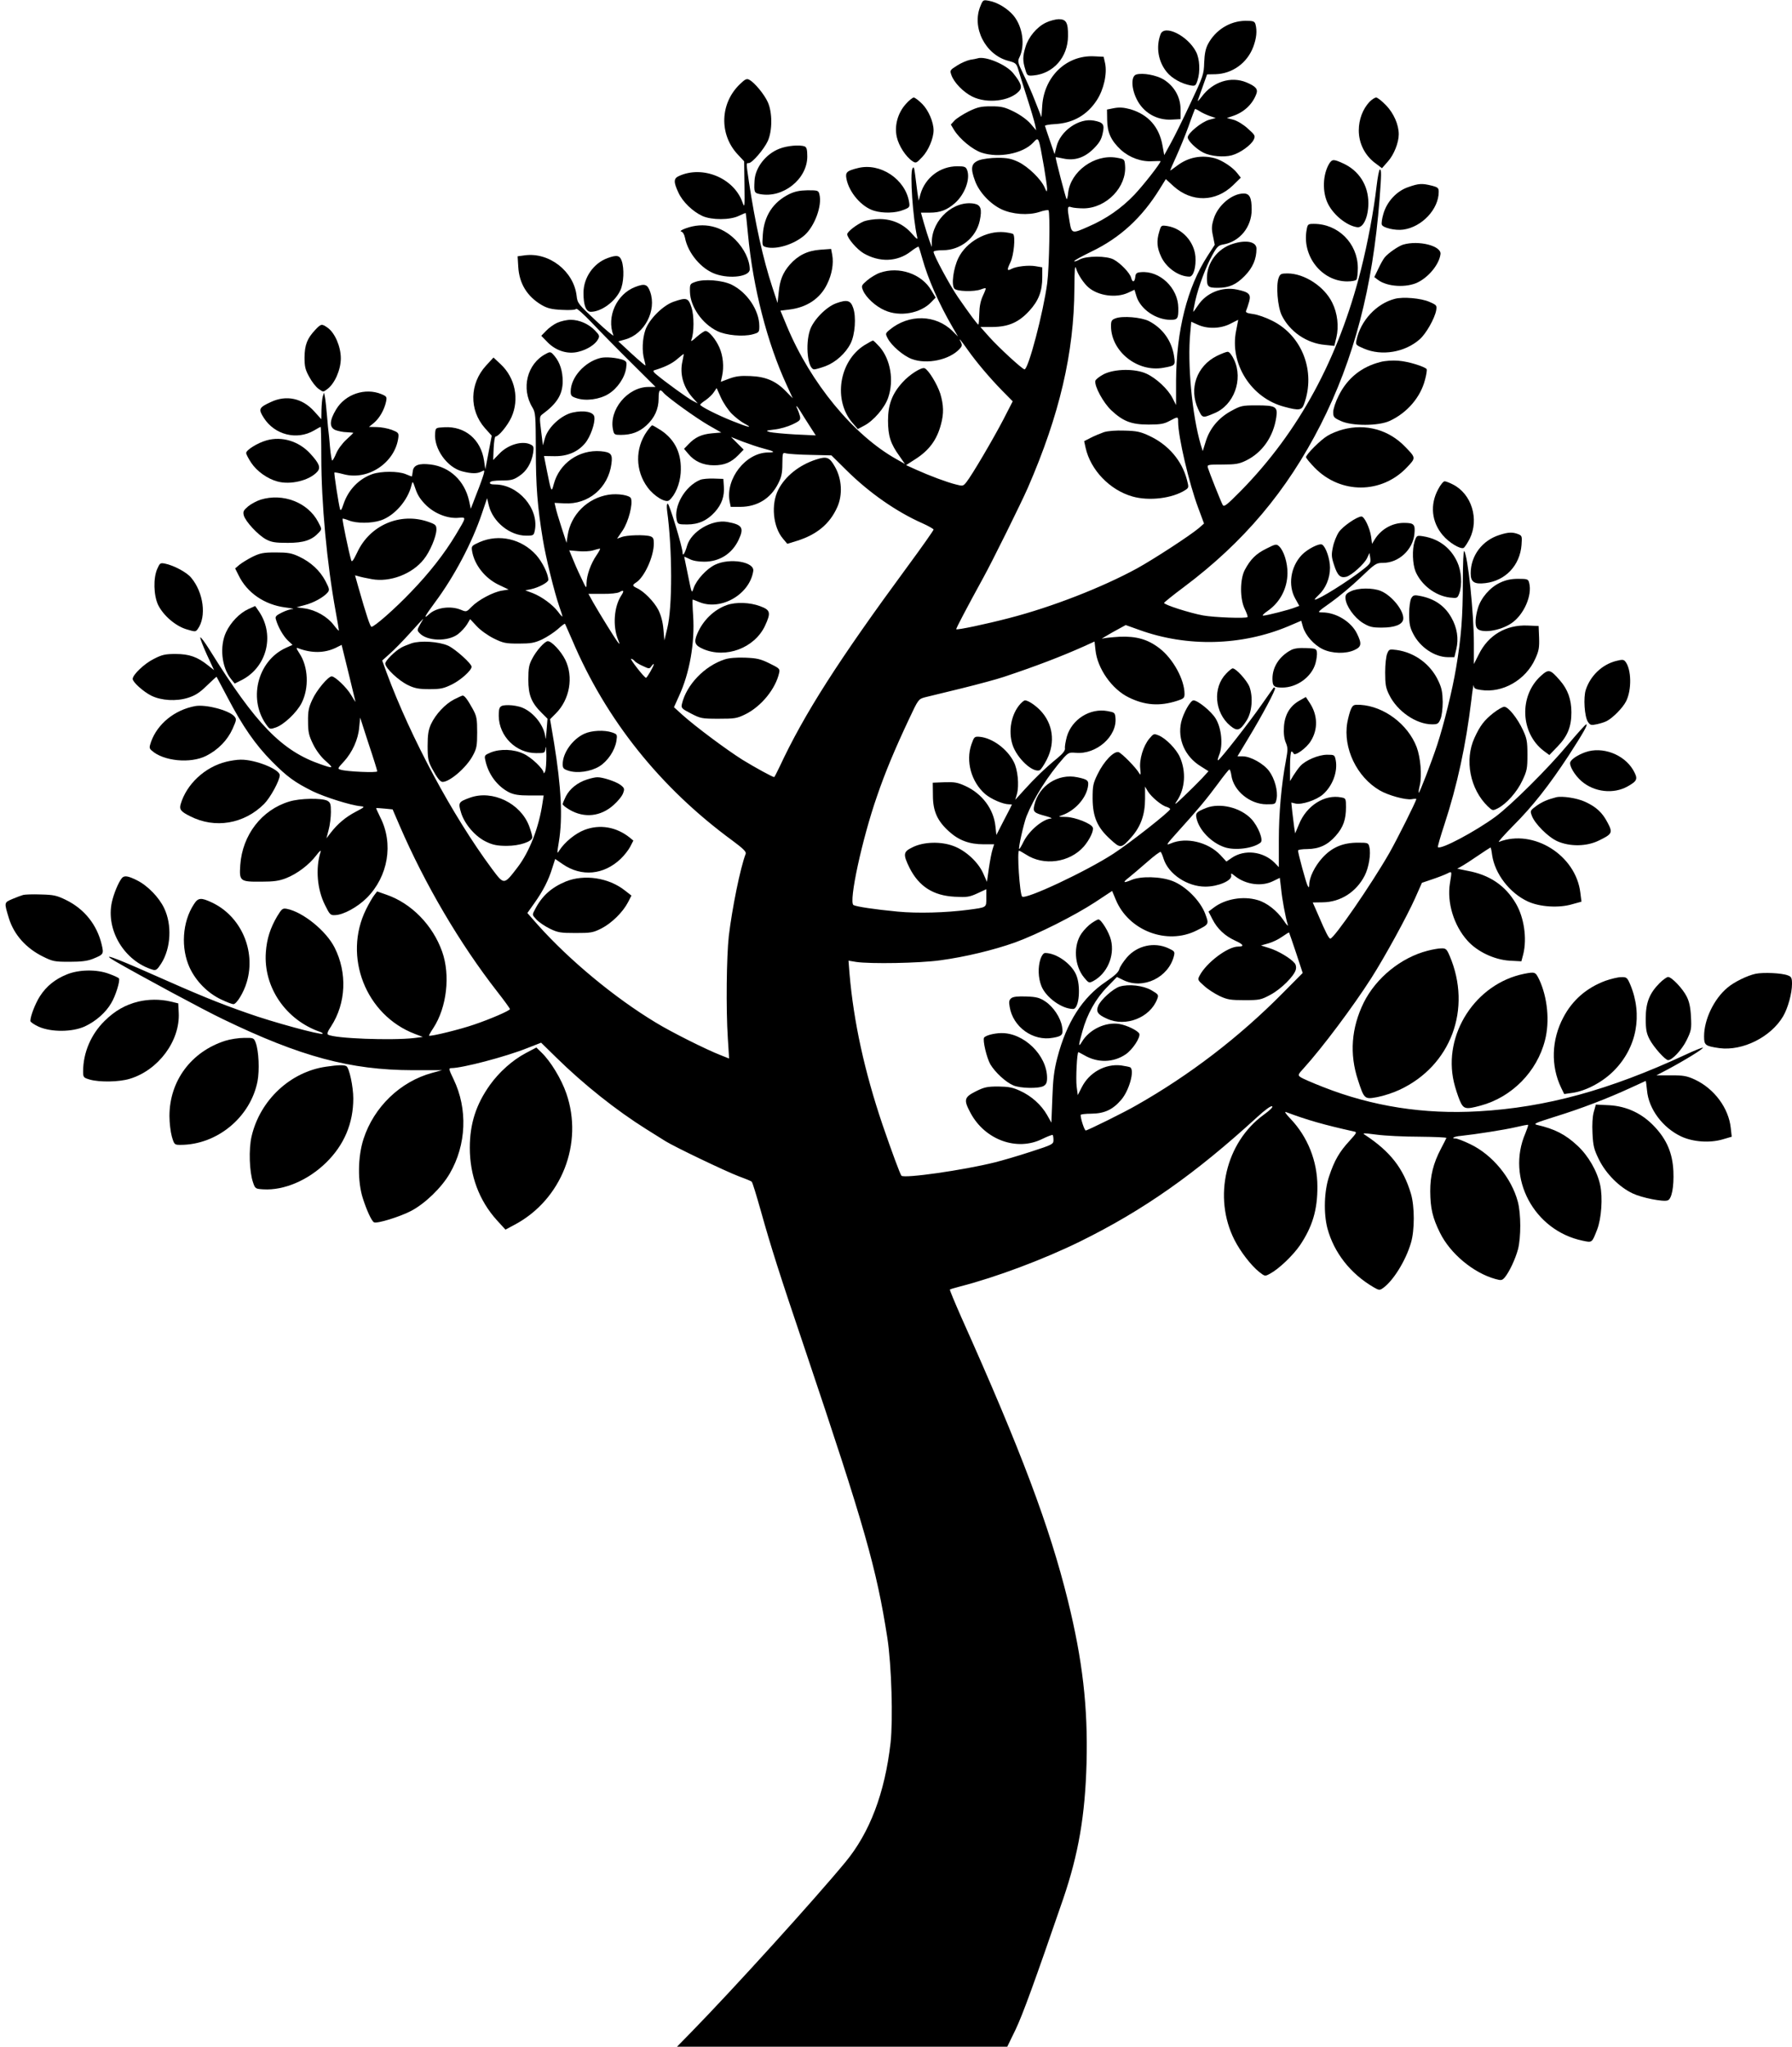 <?xml version="1.0" standalone="no"?>
<!DOCTYPE svg PUBLIC "-//W3C//DTD SVG 20010904//EN"
 "http://www.w3.org/TR/2001/REC-SVG-20010904/DTD/svg10.dtd">
<svg version="1.0" xmlns="http://www.w3.org/2000/svg"
 width="1121pt" height="1280pt" viewBox="0 0 1121 1280"
 preserveAspectRatio="xMidYMid meet">
<g transform="translate(0,1280) scale(0.1,-0.1)"
fill="#000000" stroke="none">
<path d="M6134 12764 c-58 -135 30 -308 175 -345 42 -11 49 -16 59 -48 6 -20
30 -99 55 -176 25 -77 48 -156 52 -175 l7 -35 -36 42 c-22 25 -64 55 -104 75
-57 28 -77 33 -142 33 -65 0 -85 -5 -141 -32 -35 -18 -75 -43 -88 -57 l-23
-25 21 -35 c35 -56 116 -123 172 -141 106 -35 257 -6 321 62 37 39 34 45 69
-152 10 -60 19 -121 19 -135 -1 -23 -2 -23 -15 7 -23 53 -103 130 -164 160
-45 21 -70 26 -131 26 -41 0 -93 -7 -115 -15 -50 -19 -56 -49 -25 -131 26 -70
95 -143 165 -176 68 -32 167 -39 236 -17 28 10 54 14 58 11 11 -12 5 -356 -8
-455 -24 -183 -118 -540 -142 -540 -13 0 -160 135 -220 202 l-56 63 76 0 c100
1 164 29 230 101 58 63 81 123 81 210 l0 62 -41 7 c-44 8 -123 -1 -152 -17
-28 -15 -29 -6 -6 42 21 43 32 160 17 176 -4 4 -30 9 -56 12 -112 10 -237 -60
-287 -162 -31 -64 -45 -167 -25 -191 15 -18 123 -21 166 -5 15 6 28 9 30 7 2
-2 -6 -23 -18 -48 -14 -31 -21 -65 -22 -111 -1 -38 -3 -68 -6 -68 -6 1 -55 67
-127 171 -51 74 -153 263 -153 284 0 6 25 10 58 10 111 0 208 78 231 185 15
72 7 98 -34 106 -127 23 -263 -98 -266 -237 l0 -34 -15 40 c-8 22 -23 70 -34
108 l-19 67 55 0 c65 0 108 16 158 60 61 54 97 150 76 206 -8 21 -16 24 -62
24 -107 0 -200 -71 -230 -174 l-11 -41 -8 50 c-4 28 -10 77 -14 110 -6 48 -9
56 -17 41 -17 -30 3 -313 29 -426 5 -21 0 -18 -33 19 -51 59 -121 91 -202 91
-34 0 -78 -7 -97 -14 -45 -19 -105 -65 -105 -81 0 -24 60 -94 102 -119 100
-58 210 -54 294 10 25 20 48 33 50 31 3 -2 13 -36 24 -75 36 -128 102 -279
191 -432 l32 -55 -34 34 c-105 104 -273 108 -393 9 -28 -23 -28 -25 -13 -54
23 -45 97 -109 150 -129 95 -36 237 -6 300 63 16 17 17 24 7 44 -17 32 -1 13
45 -52 51 -72 132 -169 214 -253 l66 -67 -58 -113 c-63 -121 -198 -351 -232
-393 -20 -25 -23 -25 -65 -14 -57 14 -166 55 -248 92 l-64 29 59 38 c86 55
134 121 159 216 19 69 17 122 -4 193 -20 61 -74 149 -98 159 -20 8 -95 -40
-138 -88 -65 -71 -91 -140 -91 -239 0 -96 16 -146 72 -223 l34 -49 -51 29
c-270 150 -540 478 -688 834 l-40 96 56 7 c109 13 193 69 236 159 30 60 42
129 32 183 l-7 37 -69 -5 c-79 -6 -138 -35 -190 -94 -43 -50 -62 -96 -69 -174
l-7 -65 -33 100 c-58 176 -107 399 -146 657 -18 123 -18 118 -1 118 21 0 95
86 119 138 29 65 29 179 0 243 -22 49 -83 123 -116 140 -16 9 -26 4 -59 -28
-124 -119 -130 -312 -15 -437 l42 -45 2 -148 c2 -142 1 -146 -13 -107 -54 151
-249 231 -397 163 -34 -15 -34 -38 -3 -104 26 -57 89 -118 150 -146 58 -26
173 -26 228 1 23 11 42 19 43 17 1 -1 7 -60 14 -132 31 -332 120 -679 242
-943 l38 -83 -42 43 c-63 65 -126 92 -222 96 -62 3 -92 -1 -133 -16 l-53 -20
8 36 c13 59 6 127 -17 179 -23 52 -66 103 -87 103 -7 0 -32 -17 -55 -37 -28
-26 -39 -32 -33 -18 17 42 18 152 0 204 -19 58 -30 62 -111 34 -67 -23 -154
-110 -177 -177 -19 -56 -22 -134 -7 -185 5 -19 9 -36 7 -37 -1 -1 -40 32 -86
74 l-83 77 43 12 c121 33 198 181 156 298 -17 48 -34 53 -94 30 -116 -45 -180
-186 -136 -302 4 -10 -45 31 -109 91 -111 104 -116 110 -121 156 -18 154 -172
274 -325 253 l-44 -6 4 -66 c6 -104 55 -185 147 -239 35 -20 61 -27 126 -30
52 -3 85 0 89 6 4 6 46 -32 98 -86 50 -53 161 -166 245 -249 l154 -153 -44 0
c-131 0 -250 -144 -222 -269 6 -29 10 -31 48 -31 66 0 115 18 159 58 52 47 78
103 78 170 0 54 8 63 31 35 25 -29 205 -159 284 -204 l77 -44 -58 -5 c-66 -6
-106 -25 -147 -68 l-28 -29 27 -32 c39 -47 93 -71 160 -71 66 0 108 18 153 64
l33 34 -39 39 -40 40 73 -29 c40 -15 99 -35 130 -43 71 -18 78 -25 28 -25
-138 -1 -266 -163 -240 -305 l7 -35 62 0 c104 1 187 52 234 144 21 41 27 66
27 124 1 73 1 73 26 66 14 -3 83 -8 153 -9 l128 -3 92 -91 c144 -143 315 -262
478 -334 38 -17 69 -35 69 -39 0 -5 -73 -109 -163 -231 -432 -587 -646 -921
-801 -1254 -17 -35 -31 -63 -33 -63 -10 0 -118 59 -198 108 -100 63 -291 205
-375 280 l-54 49 31 69 c67 144 100 333 89 502 -4 56 -5 102 -3 102 3 0 21 -7
40 -15 136 -57 317 47 339 194 8 57 -145 83 -237 40 -54 -25 -119 -96 -136
-147 -12 -36 -12 -35 -35 79 -13 62 -24 115 -24 117 0 1 15 -5 33 -14 20 -11
55 -17 92 -17 96 0 175 50 216 138 35 75 22 94 -73 111 -96 16 -224 -60 -250
-149 -13 -47 -28 -70 -28 -44 0 33 -83 307 -93 307 -6 0 -7 -18 -4 -44 33
-240 34 -604 1 -736 l-18 -75 -6 70 c-4 46 -15 87 -32 121 -27 52 -90 116
-134 136 -29 14 -30 19 -5 35 52 33 111 162 111 244 0 30 -4 39 -22 45 -33 11
-149 8 -180 -5 l-28 -10 36 53 c36 55 64 164 51 199 -7 20 -82 32 -140 23
-132 -21 -236 -124 -256 -254 l-7 -47 -31 95 c-17 52 -34 109 -37 125 l-7 30
61 -3 c150 -9 275 96 295 248 8 60 -3 72 -67 78 -136 11 -259 -75 -294 -206
-14 -55 -16 -50 -42 80 l-19 96 66 -1 c81 -1 146 27 191 81 33 39 64 127 58
164 -4 32 -64 44 -136 28 -71 -16 -154 -92 -173 -160 l-13 -45 -11 90 c-11 86
-10 91 9 105 91 67 125 123 126 204 0 64 -17 118 -49 157 -26 31 -28 31 -56
16 -118 -61 -157 -217 -84 -336 19 -32 20 -48 21 -265 0 -227 10 -355 44 -561
18 -110 71 -327 103 -419 12 -33 20 -60 19 -62 -2 -1 -14 12 -27 30 -34 45
-102 94 -157 116 l-48 18 35 7 c48 10 109 43 109 58 0 37 -37 112 -76 156 -91
101 -232 133 -353 81 -51 -23 -53 -25 -48 -56 14 -86 81 -171 168 -212 l61
-29 -43 -7 c-55 -9 -147 -58 -189 -101 -31 -32 -33 -33 -66 -19 -65 27 -155
15 -201 -28 -38 -35 -26 -12 36 72 123 165 234 376 295 557 l33 97 11 -46 c26
-103 132 -188 233 -188 47 0 48 1 55 35 25 136 -105 285 -249 285 -25 0 -35 4
-32 13 4 8 28 12 73 12 58 0 75 4 110 28 46 30 76 80 87 144 5 35 4 43 -14 52
-50 27 -141 2 -196 -55 l-40 -41 3 74 c2 40 7 73 12 73 19 0 75 68 99 120 51
113 24 247 -67 332 l-45 42 -47 -51 c-103 -113 -106 -277 -7 -390 l43 -48 -20
-105 -20 -105 -8 54 c-20 133 -119 216 -248 209 -55 -3 -55 -3 -58 -37 -9 -97
75 -215 170 -239 59 -15 93 -15 120 -1 19 10 20 9 14 -15 -4 -15 -23 -70 -44
-122 l-37 -96 -11 51 c-28 124 -120 211 -240 226 -74 9 -108 -4 -112 -43 -2
-18 -5 -32 -6 -32 -2 0 -20 7 -39 15 -47 19 -152 19 -208 0 -84 -30 -150 -98
-180 -187 -12 -37 -18 -45 -22 -32 -9 33 -39 225 -35 229 1 2 28 -3 58 -11
154 -41 323 74 342 231 3 27 -1 31 -42 47 -25 9 -67 17 -93 17 l-49 1 32 26
c34 29 64 81 75 132 6 30 4 33 -29 47 -101 42 -226 0 -283 -95 -43 -71 -44
-113 -4 -130 17 -6 48 -13 70 -13 23 -1 41 -3 41 -4 0 -2 -20 -21 -44 -43 -25
-23 -53 -61 -63 -86 -10 -24 -21 -44 -25 -44 -3 0 -10 39 -14 88 -4 48 -8 89
-9 92 -1 3 -5 46 -9 95 -4 50 -10 104 -13 120 l-6 30 -8 -25 c-4 -14 -7 -51
-8 -84 l-1 -58 -45 50 c-74 82 -174 103 -270 58 -76 -35 -80 -44 -45 -99 68
-107 207 -142 315 -79 20 12 38 22 41 22 2 0 4 -85 4 -189 0 -287 35 -666 90
-966 11 -60 20 -114 20 -118 0 -5 -15 11 -33 35 -40 52 -112 93 -181 103 l-51
7 52 14 c55 14 118 49 143 79 12 15 11 23 -14 71 -35 66 -91 118 -165 153 -47
22 -70 26 -146 26 -78 0 -97 -4 -145 -27 -30 -15 -67 -38 -82 -50 l-27 -23 21
-42 c53 -110 162 -185 293 -202 39 -5 59 -9 46 -10 -14 0 -44 -10 -68 -22 -36
-18 -43 -25 -37 -43 13 -47 46 -104 74 -131 l30 -28 -40 -18 c-183 -82 -242
-332 -116 -492 13 -17 19 -18 50 -7 50 16 133 94 163 154 47 93 42 226 -14
310 -20 31 -22 38 -8 32 84 -32 164 -31 234 2 l38 19 44 -179 c24 -98 43 -178
43 -178 -1 0 -14 20 -28 44 -26 45 -100 116 -121 116 -22 0 -95 -87 -121 -145
-23 -49 -28 -73 -27 -137 0 -67 5 -88 32 -143 19 -39 50 -80 78 -104 52 -46
49 -49 -28 -22 -246 84 -408 251 -698 717 -30 48 -56 83 -58 77 -2 -5 17 -54
41 -107 l45 -97 -38 30 c-66 53 -118 71 -202 71 -65 0 -85 -4 -137 -31 -59
-29 -132 -99 -132 -125 0 -20 68 -81 117 -105 63 -31 157 -36 229 -13 45 14
73 32 118 76 33 32 60 57 61 55 1 -1 32 -60 70 -132 92 -176 173 -293 275
-396 96 -97 144 -132 257 -188 75 -36 235 -87 298 -93 29 -3 27 -5 -30 -35
-63 -33 -113 -75 -157 -132 l-26 -34 14 54 c8 29 14 79 14 111 0 49 -3 59 -22
70 -34 18 -173 16 -239 -5 -172 -52 -293 -209 -306 -397 -7 -101 -2 -105 131
-104 79 0 113 5 156 22 69 27 144 84 188 142 23 30 32 37 27 21 -32 -102 -21
-234 28 -331 30 -61 34 -65 65 -63 51 2 139 50 197 108 133 134 168 338 84
503 -15 31 -27 57 -26 58 1 1 25 0 53 -3 l50 -5 44 -102 c158 -366 376 -737
610 -1037 44 -56 80 -106 80 -110 0 -9 -121 -62 -225 -97 -86 -30 -274 -76
-281 -69 -2 1 10 23 27 48 84 129 107 330 55 477 -59 167 -194 304 -350 357
l-57 20 -19 -25 c-11 -14 -33 -53 -50 -87 -146 -295 -2 -662 305 -779 l50 -19
-55 -7 c-140 -16 -495 -3 -537 21 -9 4 -4 20 18 52 94 145 102 335 22 493 -53
105 -198 222 -298 242 -28 5 -32 1 -62 -48 -42 -72 -64 -139 -70 -223 -16
-219 125 -425 341 -499 10 -4 17 -9 14 -11 -9 -10 -317 74 -468 128 -189 66
-305 114 -614 251 -228 101 -311 130 -215 74 152 -88 556 -306 674 -362 484
-234 796 -318 1185 -319 l185 0 -62 -17 c-199 -54 -364 -213 -429 -413 -36
-111 -38 -267 -4 -372 24 -75 54 -140 69 -149 17 -11 162 34 233 71 87 46 189
144 241 233 105 180 114 405 24 591 -30 62 -31 69 -14 69 69 0 340 71 475 125
l87 34 95 -93 c171 -168 375 -330 560 -446 47 -29 102 -64 123 -77 58 -36 373
-187 457 -219 41 -15 78 -30 82 -34 5 -3 30 -86 58 -185 63 -225 117 -395 276
-865 374 -1111 447 -1368 515 -1804 26 -169 36 -510 20 -656 -36 -314 -130
-561 -282 -745 -194 -235 -704 -797 -963 -1062 l-91 -93 1033 0 1033 0 52 107
c46 97 119 298 298 818 96 282 137 521 146 850 9 351 -25 643 -117 1016 -114
461 -291 933 -667 1772 -41 93 -73 170 -71 172 1 2 31 11 66 20 222 57 521
169 747 280 398 196 721 423 1113 782 46 42 83 69 90 64 7 -4 -13 -24 -53 -53
-238 -173 -318 -515 -183 -782 37 -73 104 -160 154 -200 37 -29 37 -29 70 -11
54 29 142 113 186 177 78 116 110 222 109 368 0 159 -61 311 -169 424 -29 30
-39 46 -27 41 133 -50 235 -79 423 -121 22 -4 21 -7 -26 -59 -64 -69 -95 -124
-127 -220 -32 -93 -36 -233 -11 -328 41 -151 143 -282 288 -367 34 -20 39 -20
59 -6 63 44 142 170 175 282 24 79 24 229 0 309 -47 158 -129 263 -285 366
-22 14 -16 14 70 3 52 -7 172 -13 267 -13 96 -1 172 -4 170 -8 -2 -5 -17 -35
-35 -69 -47 -90 -66 -167 -66 -264 1 -107 14 -165 61 -260 64 -130 209 -251
347 -289 36 -10 42 -9 59 11 29 36 65 113 82 175 19 75 19 221 -1 297 -39 148
-159 294 -297 360 -41 20 -83 36 -93 36 -32 0 -7 13 32 16 94 10 273 38 342
54 42 10 78 17 80 15 2 -3 -6 -26 -17 -53 -121 -280 54 -607 357 -671 62 -13
59 -15 92 69 27 69 36 201 19 279 -19 88 -75 184 -142 246 -76 71 -144 105
-253 130 -26 6 -9 13 115 52 162 50 328 114 469 179 52 24 95 44 96 44 1 0 5
-27 8 -59 10 -117 99 -235 215 -289 74 -34 177 -41 257 -18 l58 17 -6 54 c-13
125 -103 246 -224 303 -50 23 -71 27 -149 27 l-92 0 67 35 c107 57 233 134
223 138 -4 1 -53 -18 -108 -44 -476 -221 -873 -330 -1294 -354 -342 -20 -666
31 -971 151 -69 27 -134 55 -144 63 -17 12 -16 16 22 57 115 127 306 382 420
560 85 133 223 385 275 501 l43 97 65 22 c36 12 77 28 93 36 31 15 30 18 17
-62 -19 -119 24 -262 109 -357 61 -69 168 -120 264 -126 l74 -4 12 45 c24 98
5 229 -46 316 -66 113 -165 180 -303 205 -41 8 -69 14 -63 15 7 1 56 30 108
66 53 36 98 65 99 65 2 0 7 -21 10 -47 17 -117 109 -238 224 -291 74 -34 193
-42 277 -17 l58 16 -7 56 c-28 235 -294 401 -509 318 -10 -4 31 42 90 102 123
123 223 251 346 438 91 141 122 195 110 195 -5 0 -56 -57 -115 -127 -124 -149
-353 -376 -452 -450 -125 -92 -344 -209 -361 -191 -3 2 16 67 41 143 80 244
134 494 168 775 7 63 14 105 15 93 1 -18 9 -23 45 -28 136 -21 281 63 340 195
23 50 26 71 24 132 l-3 73 -71 3 c-133 5 -244 -60 -303 -180 l-31 -61 0 129
c0 190 -38 554 -61 578 -4 5 -8 -81 -8 -192 0 -216 -10 -349 -42 -537 -23
-139 -75 -350 -118 -482 -37 -112 -112 -306 -116 -301 -2 2 1 24 7 48 14 61 4
174 -20 238 -55 143 -204 255 -352 264 -40 2 -46 0 -58 -25 -7 -14 -18 -54
-24 -87 -27 -158 59 -339 203 -423 53 -31 161 -61 200 -55 16 3 29 3 29 1 0
-12 -119 -250 -169 -338 -113 -197 -346 -535 -369 -535 -9 0 -29 38 -77 151
l-33 75 62 1 c111 1 210 64 263 167 26 51 40 137 29 180 -6 25 -10 26 -71 26
-95 0 -163 -29 -223 -95 -47 -52 -82 -122 -82 -169 -1 -18 -2 -19 -10 -5 -9
15 -60 202 -60 220 0 5 26 9 58 9 74 1 127 25 178 83 47 53 64 102 64 179 0
53 -1 56 -29 61 -104 21 -218 -51 -265 -168 l-24 -57 -6 38 c-3 22 -8 65 -12
97 l-6 58 25 -6 c38 -10 132 21 173 57 60 53 93 141 80 213 -7 34 -8 35 -54
35 -54 0 -136 -35 -168 -71 -12 -13 -31 -40 -43 -59 l-21 -35 0 93 c0 50 4 92
9 92 5 0 11 -6 13 -12 7 -20 82 34 108 78 46 73 43 162 -6 237 l-25 38 -39
-22 c-61 -34 -93 -89 -98 -163 -3 -41 1 -74 11 -99 14 -33 14 -45 1 -115 -28
-148 -44 -328 -44 -496 l0 -169 -27 28 c-72 71 -187 84 -266 31 l-35 -24 -38
41 c-77 81 -213 113 -308 73 -36 -15 -33 -11 46 77 116 128 175 198 248 297
34 47 66 86 70 88 4 1 10 -15 13 -37 13 -96 116 -181 220 -181 56 0 56 0 63
35 9 48 -12 126 -47 173 -34 46 -116 92 -165 92 l-33 0 65 108 c90 148 177
312 170 319 -3 4 -7 4 -9 2 -2 -2 -36 -51 -77 -109 -79 -113 -252 -334 -269
-344 -6 -4 -3 10 5 31 26 61 16 168 -21 229 -28 46 -112 114 -139 114 -19 0
-64 -80 -77 -136 -24 -107 24 -216 122 -276 l49 -31 -42 -46 c-24 -25 -74 -75
-112 -111 -56 -54 -64 -58 -43 -28 51 77 58 182 18 273 -22 50 -87 117 -133
136 -30 12 -32 11 -58 -20 -38 -45 -64 -131 -57 -189 4 -38 3 -43 -7 -27 -20
35 -108 124 -128 131 -29 9 -92 -56 -131 -136 -29 -59 -32 -73 -32 -155 1
-114 29 -180 111 -254 64 -59 68 -58 133 15 57 65 84 140 84 237 l0 78 17 -29
c22 -36 88 -91 118 -98 12 -4 22 -10 22 -14 0 -14 -249 -210 -355 -279 -169
-110 -550 -289 -571 -268 -15 15 -33 287 -19 287 3 0 22 -11 43 -24 111 -73
273 -51 362 50 36 42 64 100 56 119 -9 25 -112 65 -168 66 -50 1 -51 1 -23 11
78 28 146 102 160 174 8 43 1 49 -65 63 -121 26 -243 -53 -270 -176 -9 -40 -2
-47 70 -66 30 -8 46 -16 35 -16 -50 -3 -136 -74 -171 -143 -13 -27 -26 -48
-28 -48 -8 0 27 156 45 204 47 117 134 255 234 368 28 30 35 34 74 30 129 -12
260 103 249 219 -3 32 -6 34 -50 42 -109 20 -222 -51 -254 -159 -8 -30 -14
-63 -12 -74 2 -13 -12 -32 -47 -61 -75 -61 -143 -127 -207 -198 l-57 -63 11
38 c14 54 5 151 -20 199 -41 81 -133 149 -212 157 -34 3 -36 1 -53 -47 -37
-106 -1 -235 86 -311 38 -32 112 -64 149 -64 10 0 18 -1 18 -2 0 -2 -22 -45
-49 -96 l-48 -94 -6 55 c-11 107 -83 204 -189 252 -48 22 -68 25 -130 23 l-73
-3 1 -80 c0 -98 28 -160 102 -226 61 -55 127 -79 214 -79 l67 0 -10 -32 c-6
-18 -16 -71 -23 -118 l-12 -85 -23 52 c-31 71 -110 144 -186 172 -79 30 -188
27 -257 -8 -58 -28 -60 -43 -18 -129 59 -116 148 -173 282 -180 77 -4 92 -2
142 21 l56 26 0 -54 c0 -62 5 -59 -115 -75 -139 -18 -316 -23 -440 -11 -146
14 -258 31 -276 41 -31 20 54 413 147 680 52 152 112 295 200 482 58 124 60
126 99 137 22 5 126 31 230 56 105 26 224 58 265 72 204 68 360 128 501 191
l66 30 6 -54 c12 -115 103 -245 209 -296 100 -49 192 -56 301 -21 41 13 47 18
47 43 0 90 -72 221 -157 286 -73 56 -144 76 -248 72 -49 -3 -99 -8 -110 -12
-11 -4 18 13 63 39 l84 46 84 -30 c300 -109 640 -100 932 22 l82 35 11 -39
c16 -53 69 -113 124 -139 58 -28 145 -30 198 -5 44 20 47 39 16 102 -36 75
-131 133 -217 133 -34 0 -32 2 54 63 48 34 132 104 185 155 92 88 98 92 141
92 98 0 186 82 196 180 6 61 -2 70 -66 70 -73 0 -142 -39 -182 -103 l-17 -28
-6 46 c-8 53 -42 125 -60 125 -28 0 -119 -63 -142 -98 -14 -21 -31 -63 -37
-94 -10 -47 -9 -62 8 -113 21 -65 39 -81 76 -72 33 9 112 79 130 117 l15 32 5
-32 c4 -29 0 -36 -46 -72 -91 -72 -276 -188 -301 -188 -4 0 7 13 24 29 44 41
71 105 71 171 0 54 -26 130 -49 144 -17 11 -93 -28 -128 -65 -70 -74 -87 -190
-40 -273 l25 -45 -27 -10 c-33 -14 -179 -51 -199 -51 -8 0 3 12 26 28 78 53
125 140 126 237 1 65 -23 142 -53 169 -16 15 -22 14 -79 -15 -65 -32 -99 -66
-135 -133 -31 -59 -31 -183 0 -245 12 -25 20 -47 17 -50 -9 -10 -211 -2 -277
10 -83 15 -249 68 -245 79 2 4 57 49 123 98 375 281 645 601 856 1015 209 411
326 858 369 1411 12 157 12 186 2 186 -5 0 -14 -48 -21 -107 -17 -149 -55
-352 -97 -518 -141 -558 -388 -1014 -752 -1385 -88 -89 -105 -102 -113 -88
-11 19 -84 203 -93 233 -5 19 -1 20 92 20 82 0 104 4 147 25 102 50 171 149
189 271 10 66 -4 74 -123 74 -91 0 -99 -2 -161 -36 -78 -43 -133 -109 -158
-192 l-18 -58 -12 38 c-55 187 -85 509 -66 703 l6 68 42 -19 c60 -27 141 -25
202 6 27 14 49 25 50 25 0 0 -6 -30 -13 -67 -43 -207 94 -423 302 -477 92 -25
109 -22 123 18 74 203 -12 427 -199 520 -39 20 -93 39 -120 42 -41 6 -49 10
-43 23 4 9 12 33 18 54 13 47 0 60 -75 76 -94 20 -193 -20 -245 -99 -15 -22
-28 -40 -29 -40 -2 0 4 30 12 68 21 92 67 215 107 287 28 51 38 61 67 66 104
17 179 109 179 218 0 75 -13 101 -50 101 -73 0 -161 -74 -187 -157 -14 -45
-15 -63 -5 -109 l11 -55 -46 -71 c-126 -195 -194 -466 -196 -777 l0 -154 -23
45 c-28 55 -101 123 -162 151 -71 33 -199 31 -267 -3 -27 -14 -51 -33 -53 -42
-6 -34 50 -137 100 -184 74 -69 125 -89 233 -89 74 0 97 4 132 23 53 28 53 28
53 -6 0 -93 68 -385 126 -539 l36 -97 -33 -29 c-56 -47 -277 -191 -385 -251
-218 -119 -533 -242 -800 -311 -150 -39 -326 -76 -332 -70 -3 3 65 132 169
322 55 99 238 469 279 563 198 455 289 844 291 1245 1 124 3 152 11 125 10
-35 48 -93 78 -118 61 -52 172 -67 246 -33 l41 19 12 -40 c25 -81 121 -148
214 -148 44 0 49 8 48 75 -1 125 -117 234 -234 223 -27 -2 -33 -8 -35 -30 -4
-34 -18 -36 -26 -5 -7 29 -66 91 -109 114 -44 24 -170 24 -214 0 -18 -10 -33
-14 -33 -10 0 5 49 31 108 60 179 86 316 212 427 392 l38 61 49 -45 c113 -101
262 -99 371 6 l49 48 -22 28 c-28 37 -94 80 -139 93 -84 23 -167 7 -236 -45
-25 -19 -45 -33 -45 -31 0 2 17 41 38 87 21 46 56 131 77 189 20 58 39 106 40
108 2 2 15 -4 29 -13 15 -10 43 -23 63 -30 l38 -13 -41 -11 c-47 -13 -134 -84
-134 -110 0 -21 53 -73 99 -96 44 -22 126 -30 177 -16 52 14 121 64 137 98 11
24 8 29 -37 69 -27 25 -65 48 -89 55 l-42 11 38 13 c69 23 122 73 146 137 12
31 -3 48 -62 73 -97 40 -210 4 -279 -89 -17 -22 -28 -33 -25 -24 3 9 18 50 32
90 l26 73 53 1 c105 3 198 70 236 171 20 54 25 99 14 141 -6 19 -13 22 -63 22
-97 -1 -187 -57 -234 -145 -15 -28 -22 -62 -24 -116 -2 -73 -6 -86 -86 -255
-46 -99 -102 -212 -124 -251 l-40 -73 -11 61 c-21 117 -90 193 -201 226 -41
11 -67 13 -101 7 l-45 -9 1 -65 c1 -79 24 -129 86 -187 54 -49 129 -76 198
-71 28 1 50 2 50 0 0 -13 -107 -150 -164 -210 -80 -84 -176 -151 -285 -198
-105 -47 -107 -46 -120 29 -16 93 -15 100 12 91 12 -4 47 -7 77 -7 142 2 269
134 258 268 -3 40 -4 40 -54 49 -137 23 -287 -86 -302 -220 -2 -25 -7 -42 -10
-39 -5 5 -71 258 -68 262 1 1 21 -3 46 -8 71 -16 134 4 191 61 36 36 49 58 57
96 13 56 4 69 -56 80 -92 17 -209 -64 -233 -163 l-12 -47 -29 84 c-16 47 -30
88 -31 93 -1 4 27 9 63 11 113 6 201 57 261 149 44 67 66 167 52 232 l-9 40
-60 3 c-171 8 -310 -124 -324 -306 l-5 -75 -39 99 c-21 55 -56 133 -76 174
-33 68 -35 77 -23 101 37 75 21 192 -37 262 -37 44 -101 83 -153 92 -36 7 -38
6 -53 -31z m-1865 -2224 c-18 -78 5 -160 62 -225 l34 -38 -31 16 c-30 15 -172
118 -227 164 -19 15 -24 24 -15 27 64 19 112 42 144 70 22 19 40 33 41 32 1
-1 -3 -21 -8 -46z m309 -328 c23 -23 58 -50 79 -61 60 -32 24 -24 -73 15 -96
38 -204 93 -204 103 0 3 16 17 35 29 18 13 42 35 51 50 l17 25 27 -60 c15 -33
46 -79 68 -101z m429 16 c11 -18 37 -60 58 -92 l38 -59 -129 6 c-71 4 -142 11
-159 15 -27 8 -25 9 30 16 33 3 84 18 113 32 48 23 51 28 46 52 -4 15 -11 35
-16 45 -15 30 -1 18 19 -15z m-2339 -590 c55 -52 135 -83 203 -76 47 4 47 5
-19 -105 -72 -120 -167 -241 -281 -359 -100 -105 -229 -218 -247 -218 -8 0
-31 68 -84 254 l-19 68 22 -6 c12 -4 49 -12 83 -18 113 -21 253 32 325 124 39
48 78 142 79 185 0 29 -4 33 -52 50 -175 60 -364 -21 -443 -191 -25 -52 -34
-64 -38 -50 -15 50 -58 257 -54 260 2 2 20 -3 40 -11 47 -19 141 -19 200 1 85
29 168 124 191 219 7 29 8 28 26 -25 13 -39 33 -68 68 -102z m1064 -310 c-36
-52 -62 -125 -63 -176 0 -36 -1 -35 -35 38 -20 41 -44 96 -54 122 l-19 46 57
-5 c31 -3 73 -1 92 5 19 6 39 11 43 11 4 1 -5 -18 -21 -41z m154 -253 c-45
-69 -54 -190 -20 -275 13 -32 13 -33 -2 -15 -19 25 -109 170 -152 245 l-31 56
87 0 c48 -1 96 4 107 11 27 16 31 8 11 -22z m-1258 -180 c-19 -34 -20 -37 -3
-55 46 -50 177 -54 240 -6 21 16 46 44 57 62 l19 32 41 -44 c23 -25 69 -58
107 -77 59 -29 74 -32 156 -32 76 0 98 4 146 26 31 15 75 44 98 64 23 21 43
36 45 34 2 -2 22 -49 46 -103 211 -498 551 -923 1003 -1254 65 -48 86 -69 82
-81 -34 -88 -85 -340 -106 -516 -14 -127 -18 -453 -6 -638 l8 -127 -53 21
c-90 35 -308 144 -406 204 -257 155 -539 389 -736 609 l-67 76 44 62 c54 76
89 144 112 220 l18 56 48 -33 c117 -80 256 -67 362 34 21 20 48 54 59 75 l20
39 -23 19 c-84 67 -187 84 -282 48 -58 -22 -125 -77 -159 -130 -14 -23 -14
-18 -2 55 25 151 15 341 -30 619 l-25 148 36 36 c87 87 112 228 59 336 -27 54
-85 116 -109 116 -19 0 -72 -59 -98 -110 -20 -37 -24 -60 -24 -130 0 -97 19
-144 83 -208 l37 -37 -6 -75 c-3 -41 -6 -61 -7 -45 -5 73 -71 159 -144 189
-21 9 -60 16 -87 16 -55 0 -61 -8 -61 -68 2 -127 108 -232 234 -232 54 0 55 0
59 33 2 17 4 -4 5 -48 0 -44 -3 -89 -8 -100 -5 -11 -9 -14 -9 -8 -2 25 -77 97
-126 119 -60 29 -146 32 -205 8 -38 -16 -41 -19 -34 -48 18 -88 75 -164 150
-202 30 -14 60 -19 127 -19 l88 0 -7 -45 c-22 -153 -81 -306 -156 -404 -86
-112 -84 -112 -161 -9 -247 333 -507 818 -658 1225 l-28 77 48 43 c27 24 84
82 127 130 44 48 80 88 81 88 1 0 -7 -16 -19 -35z m1341 -228 c6 -8 29 -22 52
-32 40 -19 42 -19 55 0 8 10 14 15 14 11 0 -12 -43 -86 -49 -85 -11 1 -103
119 -93 119 5 0 15 -6 21 -13z m-1609 -691 c0 -10 -190 -2 -228 10 -22 6 -21
8 19 51 53 58 90 139 96 214 l6 61 53 -164 c30 -89 54 -167 54 -172z m4919
-547 c31 -96 148 -174 261 -174 79 0 167 37 162 69 -3 17 -1 17 25 -4 68 -53
167 -66 238 -30 22 11 40 20 41 20 0 0 4 -30 8 -67 6 -64 27 -179 42 -227 4
-12 -9 1 -27 29 -41 60 -105 110 -162 126 -91 27 -203 7 -274 -47 l-33 -25 24
-47 c31 -61 78 -105 143 -135 53 -24 59 -37 18 -37 -65 0 -199 -101 -241 -182
-13 -25 -12 -28 28 -63 22 -21 66 -49 97 -64 49 -23 69 -26 156 -26 95 0 103
2 163 34 67 36 148 117 158 157 4 14 1 31 -7 40 -25 31 -103 77 -157 94 l-54
17 46 13 c26 7 65 26 87 42 23 16 42 28 43 26 1 -2 21 -59 44 -128 l41 -125
-127 -128 c-271 -274 -582 -512 -914 -700 -72 -42 -305 -157 -316 -157 -8 0
-32 72 -32 97 0 4 30 8 68 8 81 1 133 25 186 87 50 58 85 185 56 203 -5 3 -32
8 -58 12 -99 11 -199 -45 -245 -137 l-25 -49 -7 54 c-6 48 2 215 11 215 1 0
18 -9 36 -19 85 -50 184 -47 261 6 43 30 92 105 84 128 -8 19 -77 53 -125 61
-86 14 -187 -34 -233 -110 -24 -40 -24 -28 2 64 29 107 84 205 155 277 l61 63
41 -20 c124 -60 283 17 316 153 6 25 3 29 -36 47 -88 40 -193 17 -258 -57 -22
-26 -44 -58 -48 -74 -5 -19 -30 -42 -83 -78 -147 -98 -247 -254 -305 -477 -20
-77 -27 -133 -31 -252 l-6 -153 -27 48 c-36 63 -98 119 -169 151 -45 21 -71
26 -136 27 -69 0 -88 -4 -140 -30 -74 -37 -78 -53 -34 -135 90 -169 291 -242
449 -163 33 16 62 27 65 25 3 -3 5 -17 5 -32 0 -26 -6 -29 -142 -73 -79 -26
-179 -55 -223 -66 -200 -50 -568 -102 -586 -84 -8 9 -60 149 -118 318 -113
334 -181 644 -207 948 l-6 79 48 -8 c88 -13 393 -8 524 10 157 21 335 64 470
112 140 51 371 167 501 252 l106 70 23 -55 c80 -193 319 -285 504 -193 80 40
80 39 55 106 -31 81 -121 172 -204 204 -75 29 -200 32 -259 6 -50 -21 -55 -15
-14 16 18 14 69 58 113 96 44 39 83 68 86 64 4 -4 12 -23 18 -43z"/>
<path d="M2575 8777 c-22 -8 -51 -19 -63 -26 -41 -22 -102 -83 -102 -101 0
-28 85 -108 143 -135 41 -20 68 -25 133 -25 70 0 89 4 142 30 56 28 122 88
122 110 0 20 -103 112 -147 132 -59 26 -172 33 -228 15z"/>
<path d="M2839 8425 c-55 -29 -114 -92 -143 -154 -16 -36 -21 -65 -21 -136 0
-79 4 -96 27 -140 34 -63 52 -85 67 -85 45 0 151 92 189 165 24 44 27 62 27
145 0 84 -3 101 -27 145 -33 60 -52 85 -64 85 -5 -1 -30 -12 -55 -25z"/>
<path d="M3655 8211 c-74 -34 -135 -120 -135 -190 0 -25 5 -31 36 -41 55 -18
138 -6 193 27 53 33 97 99 107 159 6 40 5 42 -26 53 -49 17 -130 13 -175 -8z"/>
<path d="M3672 7925 c-58 -18 -108 -58 -132 -105 -11 -22 -20 -44 -20 -49 0
-6 19 -21 43 -35 92 -54 195 -43 276 30 27 24 54 57 59 74 10 26 8 32 -15 50
-28 22 -113 50 -147 49 -12 0 -40 -6 -64 -14z"/>
<path d="M2942 7812 c-75 -27 -77 -31 -57 -97 23 -72 91 -150 160 -181 38 -18
67 -24 125 -24 82 0 160 27 160 54 0 8 -9 40 -20 70 -54 143 -229 227 -368
178z"/>
<path d="M3539 7287 c-91 -38 -150 -91 -193 -176 -18 -33 -17 -33 10 -62 16
-17 53 -42 84 -57 49 -24 66 -27 160 -27 96 0 110 2 163 29 64 33 134 102 166
164 l21 41 -41 32 c-101 80 -254 103 -370 56z"/>
<path d="M6829 7027 c-18 -12 -47 -41 -63 -64 -53 -76 -46 -202 16 -277 28
-34 31 -35 56 -22 87 46 136 157 112 256 -11 48 -61 130 -79 130 -4 0 -23 -10
-42 -23z"/>
<path d="M6509 6803 c-17 -52 -15 -119 6 -171 29 -71 128 -142 198 -142 38 0
50 145 18 216 -31 69 -124 134 -193 134 -10 0 -21 -14 -29 -37z"/>
<path d="M7004 6630 c-41 -13 -118 -82 -134 -120 -15 -37 -4 -55 55 -81 117
-54 270 7 314 123 10 26 8 29 -36 55 -52 30 -142 40 -199 23z"/>
<path d="M6327 6558 c-14 -11 -17 -22 -11 -54 20 -127 147 -218 272 -194 57
10 64 19 56 68 -9 57 -54 125 -105 159 -35 23 -55 29 -118 31 -53 2 -82 -1
-94 -10z"/>
<path d="M6193 6329 c-18 -5 -34 -13 -37 -18 -10 -16 16 -126 39 -167 30 -50
95 -111 144 -132 44 -19 158 -21 189 -4 17 10 22 22 22 51 0 141 -146 284
-289 280 -20 0 -50 -5 -68 -10z"/>
<path d="M6542 12658 c-56 -27 -109 -90 -127 -152 -18 -58 -18 -87 -1 -141 11
-38 13 -40 50 -37 125 11 216 114 217 246 1 85 -11 106 -59 106 -20 -1 -56
-10 -80 -22z"/>
<path d="M7260 12586 c-30 -80 -15 -172 40 -238 31 -38 92 -72 147 -82 29 -5
33 -3 44 31 18 55 14 135 -9 179 -52 101 -198 173 -222 110z"/>
<path d="M6115 12435 c-5 -2 -26 -6 -46 -9 -19 -4 -56 -19 -82 -36 -44 -28
-46 -30 -36 -58 16 -48 75 -108 131 -136 93 -46 236 -29 294 35 20 23 12 49
-37 110 -43 55 -175 110 -224 94z"/>
<path d="M7108 12334 c-33 -10 -32 -85 3 -155 42 -84 125 -132 219 -127 l55 3
0 61 c0 77 -39 145 -106 187 -45 27 -130 43 -171 31z"/>
<path d="M5667 12150 c-51 -56 -73 -136 -57 -207 12 -55 57 -124 98 -151 21
-14 25 -13 62 27 38 40 70 116 70 166 0 51 -31 124 -70 164 -22 22 -46 41 -54
41 -7 0 -30 -18 -49 -40z"/>
<path d="M8567 12163 c-42 -45 -67 -110 -67 -179 0 -79 37 -154 100 -202 l45
-34 37 42 c38 42 68 118 68 170 0 60 -31 131 -79 181 -26 27 -54 49 -62 49 -9
0 -27 -12 -42 -27z"/>
<path d="M4876 11870 c-86 -33 -152 -119 -156 -200 -4 -73 -2 -77 35 -84 143
-27 295 94 295 235 0 43 -4 58 -16 63 -31 12 -110 5 -158 -14z"/>
<path d="M8316 11778 c-42 -68 -46 -180 -8 -254 36 -71 118 -136 182 -145 38
-6 70 64 70 151 0 111 -59 204 -160 249 -57 26 -66 26 -84 -1z"/>
<path d="M5367 11749 c-69 -17 -80 -26 -72 -67 16 -85 95 -177 173 -200 56
-17 135 -15 183 5 39 15 41 18 36 49 -23 143 -180 248 -320 213z"/>
<path d="M8810 11630 c-72 -24 -134 -90 -156 -167 -9 -30 -13 -60 -10 -68 7
-20 84 -38 134 -31 117 16 222 128 222 236 0 24 -5 29 -44 39 -60 15 -81 14
-146 -9z"/>
<path d="M4937 11586 c-101 -50 -157 -136 -165 -252 -5 -72 -4 -73 22 -80 65
-16 174 18 239 75 63 56 111 185 93 255 -6 25 -10 26 -74 26 -50 -1 -79 -7
-115 -24z"/>
<path d="M8174 11364 c-31 -164 93 -323 253 -324 30 0 55 5 59 12 4 7 8 39 8
73 -1 153 -123 275 -275 275 -36 0 -39 -2 -45 -36z"/>
<path d="M4290 11372 c-26 -9 -38 -18 -29 -20 10 -2 20 -18 24 -39 18 -96 103
-197 192 -227 92 -32 213 -15 213 29 0 59 -35 130 -90 186 -85 85 -198 112
-310 71z"/>
<path d="M7252 11352 c-18 -59 -15 -101 12 -158 32 -69 110 -124 177 -124 25
0 42 60 37 126 -8 93 -83 175 -174 190 -40 6 -40 6 -52 -34z"/>
<path d="M7712 11275 c-95 -29 -162 -118 -162 -214 0 -54 7 -61 68 -61 71 0
115 20 168 74 51 52 74 106 74 171 0 43 -64 57 -148 30z"/>
<path d="M8777 11270 c-29 -9 -92 -52 -115 -80 -7 -8 -25 -39 -39 -69 l-26
-54 24 -18 c57 -43 179 -50 250 -14 69 35 132 113 140 175 8 52 -136 89 -234
60z"/>
<path d="M3801 11186 c-88 -32 -151 -122 -151 -218 0 -78 16 -118 46 -118 65
0 152 63 185 135 21 45 25 135 8 184 -12 34 -30 38 -88 17z"/>
<path d="M5504 11094 c-23 -8 -59 -30 -80 -48 -36 -31 -37 -34 -25 -63 18 -43
78 -99 136 -124 94 -42 223 -19 290 51 l28 29 -27 45 c-61 104 -202 152 -322
110z"/>
<path d="M7999 11063 c-18 -47 -7 -181 19 -235 50 -102 156 -175 271 -185 l58
-6 13 53 c16 68 7 151 -26 217 -49 101 -174 183 -280 183 -39 0 -46 -3 -55
-27z"/>
<path d="M4350 11037 c-34 -12 -35 -14 -34 -62 2 -93 77 -201 172 -246 53 -26
160 -36 220 -20 40 11 42 13 42 51 0 99 -76 212 -174 260 -59 28 -172 37 -226
17z"/>
<path d="M8725 10931 c-115 -30 -214 -137 -239 -257 -7 -30 -5 -32 46 -54 111
-48 256 -24 349 58 40 35 93 129 103 180 5 32 4 34 -42 54 -51 23 -165 33
-217 19z"/>
<path d="M5230 10903 c-61 -22 -142 -104 -163 -167 -31 -92 -14 -246 27 -246
8 0 40 9 70 20 63 24 126 80 157 142 28 55 36 167 16 223 -16 47 -38 53 -107
28z"/>
<path d="M6978 10809 c-24 -9 -28 -16 -28 -48 0 -159 166 -291 328 -261 73 13
75 15 67 69 -14 98 -71 178 -158 223 -48 24 -165 34 -209 17z"/>
<path d="M3485 10781 c-22 -10 -53 -33 -69 -50 l-30 -31 40 -41 c52 -53 125
-76 192 -59 55 13 106 46 123 78 11 20 9 26 -17 53 -39 42 -99 69 -154 69 -25
0 -63 -9 -85 -19z"/>
<path d="M1973 10738 c-52 -55 -67 -95 -68 -173 0 -59 5 -78 30 -123 16 -30
42 -63 58 -74 29 -21 29 -21 55 -1 46 34 84 121 84 192 0 73 -37 159 -82 191
-37 26 -41 26 -77 -12z"/>
<path d="M5407 10641 c-159 -101 -196 -345 -74 -486 l33 -38 40 21 c58 30 129
112 150 175 37 107 15 237 -52 316 -20 22 -39 41 -43 41 -4 0 -28 -13 -54 -29z"/>
<path d="M7612 10574 c-126 -63 -176 -205 -117 -332 27 -58 26 -58 100 -27
124 50 183 211 125 335 -14 30 -30 50 -40 50 -9 0 -39 -12 -68 -26z"/>
<path d="M3755 10561 c-99 -25 -185 -122 -185 -210 0 -25 5 -31 36 -41 59 -20
145 -8 200 26 56 34 103 103 111 163 5 36 3 41 -19 50 -38 14 -110 21 -143 12z"/>
<path d="M8635 10536 c-118 -30 -206 -101 -260 -209 -20 -39 -35 -85 -35 -104
0 -31 4 -36 48 -56 69 -32 236 -32 306 1 108 50 192 147 220 256 9 32 13 62
11 67 -11 16 -116 49 -177 53 -36 3 -84 0 -113 -8z"/>
<path d="M4046 10101 c-74 -106 -72 -245 5 -349 41 -56 113 -99 135 -81 37 31
67 101 72 170 8 118 -32 206 -122 267 -27 17 -52 32 -56 32 -4 0 -19 -18 -34
-39z"/>
<path d="M8400 10114 c-30 -8 -73 -25 -95 -39 -42 -24 -135 -117 -135 -134 0
-6 24 -35 54 -66 162 -166 419 -165 577 2 57 60 57 59 -11 129 -103 107 -247
146 -390 108z"/>
<path d="M6905 10097 c-22 -8 -59 -23 -82 -35 l-41 -21 9 -41 c31 -140 152
-265 293 -305 104 -30 251 -12 332 41 21 14 21 17 9 63 -31 120 -116 219 -233
274 -57 27 -80 32 -157 34 -55 2 -105 -2 -130 -10z"/>
<path d="M1668 10046 c-55 -15 -128 -60 -128 -79 0 -8 14 -35 32 -62 35 -52
100 -99 163 -116 82 -23 200 6 249 60 24 26 14 52 -44 115 -71 77 -177 109
-272 82z"/>
<path d="M5105 9926 c-105 -34 -193 -104 -236 -188 -47 -91 -34 -233 29 -307
l27 -32 62 19 c123 39 203 105 250 209 35 77 30 177 -14 254 -34 60 -51 67
-118 45z"/>
<path d="M4380 9799 c-95 -39 -168 -166 -146 -254 6 -23 11 -25 64 -25 72 0
126 25 174 78 43 48 61 99 56 162 l-3 45 -60 2 c-33 1 -71 -2 -85 -8z"/>
<path d="M8997 9741 c-53 -97 -42 -206 29 -289 38 -45 107 -87 129 -79 7 3 24
29 39 58 60 122 12 280 -105 339 -21 11 -44 20 -52 20 -8 0 -26 -22 -40 -49z"/>
<path d="M1630 9675 c-25 -8 -60 -27 -78 -42 -28 -24 -33 -32 -27 -56 10 -38
89 -123 139 -150 34 -18 57 -22 136 -22 101 0 151 17 195 65 19 21 19 21 -5
66 -64 122 -220 182 -360 139z"/>
<path d="M9382 9455 c-110 -34 -182 -130 -182 -241 0 -54 22 -69 91 -61 127
15 217 111 227 239 4 55 3 58 -22 68 -35 13 -61 12 -114 -5z"/>
<path d="M8849 9414 c-16 -51 -13 -141 6 -188 36 -85 124 -152 214 -163 47 -5
48 -5 60 27 19 55 13 139 -13 195 -41 89 -115 145 -213 161 -40 6 -41 6 -54
-32z"/>
<path d="M984 9243 c-26 -58 -23 -166 5 -226 33 -67 110 -133 179 -153 53 -16
56 -16 69 2 56 77 37 229 -42 322 -27 33 -108 76 -162 87 -30 6 -33 4 -49 -32z"/>
<path d="M9384 9156 c-63 -29 -120 -95 -139 -160 -16 -54 -19 -104 -7 -123 23
-37 145 -20 218 30 77 53 130 174 110 251 -6 24 -10 26 -69 26 -44 0 -77 -7
-113 -24z"/>
<path d="M8450 9102 c-29 -14 -35 -22 -33 -46 4 -47 54 -117 107 -151 43 -26
59 -30 120 -30 81 0 129 19 134 52 7 51 -70 148 -140 177 -50 21 -144 20 -188
-2z"/>
<path d="M8828 9058 c-7 -13 -13 -55 -13 -98 0 -60 5 -85 25 -123 43 -85 134
-146 217 -147 l41 0 12 50 c16 66 5 135 -31 198 -42 75 -109 120 -201 136 -32
6 -39 3 -50 -16z"/>
<path d="M4547 9016 c-81 -29 -149 -95 -185 -179 -23 -54 -16 -73 37 -96 142
-61 320 6 386 144 39 84 35 100 -30 124 -64 24 -151 27 -208 7z"/>
<path d="M1554 8991 c-55 -25 -111 -83 -140 -145 -41 -88 -28 -218 30 -291
l24 -30 36 18 c162 77 218 279 118 430 -14 20 -25 37 -26 37 0 0 -19 -9 -42
-19z"/>
<path d="M8075 8734 c-72 -39 -115 -105 -115 -178 0 -48 9 -56 62 -56 92 0
183 67 207 151 7 25 11 57 9 70 -3 22 -8 24 -68 26 -44 2 -75 -2 -95 -13z"/>
<path d="M8678 8713 c-7 -15 -13 -68 -13 -118 0 -75 4 -98 25 -140 50 -103
169 -185 269 -185 34 0 40 4 52 33 8 18 14 65 14 107 -1 59 -6 87 -27 131 -48
104 -147 178 -261 194 -45 6 -48 5 -59 -22z"/>
<path d="M4533 8676 c-126 -41 -239 -159 -267 -278 -6 -26 -2 -30 56 -60 60
-31 68 -33 173 -33 101 0 115 2 168 28 99 49 189 159 211 259 6 25 1 29 -60
59 -57 28 -79 33 -153 36 -54 2 -102 -2 -128 -11z"/>
<path d="M10108 8666 c-87 -23 -159 -92 -188 -180 -16 -49 -8 -167 13 -200 15
-22 20 -23 58 -15 23 5 50 14 61 20 39 21 100 83 120 123 36 71 34 199 -4 248
-11 14 -19 14 -60 4z"/>
<path d="M7671 8588 c-86 -88 -74 -244 25 -327 44 -36 61 -31 101 31 35 52 43
148 19 213 -16 40 -84 115 -105 115 -5 0 -23 -14 -40 -32z"/>
<path d="M9639 8573 c-137 -124 -129 -357 18 -469 l35 -26 52 54 c62 64 86
123 86 213 0 81 -23 144 -72 200 -61 70 -70 72 -119 28z"/>
<path d="M6383 8398 c-57 -63 -77 -169 -49 -256 28 -85 126 -176 170 -159 7 3
28 34 45 68 54 107 38 224 -42 307 -31 32 -76 62 -95 62 -5 0 -18 -10 -29 -22z"/>
<path d="M1220 8384 c-128 -24 -235 -111 -275 -223 -12 -35 -12 -41 4 -55 73
-66 242 -83 341 -33 75 38 133 98 165 169 25 57 26 60 10 79 -36 38 -178 75
-245 63z"/>
<path d="M9342 8341 c-58 -46 -83 -79 -118 -155 -64 -139 -28 -322 84 -430 29
-27 30 -27 62 -11 54 28 120 102 153 173 29 61 32 76 32 162 0 83 -4 103 -28
154 -34 74 -92 146 -117 146 -10 0 -41 -18 -68 -39z"/>
<path d="M9918 8096 c-48 -17 -87 -43 -95 -62 -8 -22 27 -82 71 -120 79 -68
199 -82 288 -32 62 35 66 47 34 103 -58 98 -193 148 -298 111z"/>
<path d="M1415 8036 c-134 -33 -249 -141 -285 -266 -9 -32 1 -46 60 -75 155
-79 337 -48 462 77 39 39 98 147 98 180 0 37 -155 99 -245 97 -22 0 -62 -6
-90 -13z"/>
<path d="M9735 7814 c-57 -15 -87 -28 -124 -54 -38 -28 -40 -31 -29 -60 17
-50 102 -135 160 -161 79 -35 184 -33 259 4 85 41 89 49 55 113 -33 63 -71 98
-141 130 -50 23 -142 37 -180 28z"/>
<path d="M7545 7747 c-60 -24 -68 -32 -60 -65 16 -73 92 -152 174 -180 65 -23
183 -8 227 29 19 15 -16 102 -58 147 -68 72 -196 103 -283 69z"/>
<path d="M762 7308 c-22 -28 -50 -96 -62 -149 -39 -177 79 -371 257 -424 19
-5 27 1 52 40 60 95 68 241 18 345 -32 68 -104 142 -171 175 -56 28 -79 31
-94 13z"/>
<path d="M145 7203 c-11 -3 -41 -14 -67 -25 -53 -23 -53 -20 -22 -122 32 -102
107 -186 212 -238 62 -31 74 -33 167 -33 74 0 112 5 145 18 69 28 70 30 56 90
-29 123 -108 222 -222 278 -59 29 -78 33 -158 35 -50 2 -100 0 -111 -3z"/>
<path d="M1213 7145 c-73 -111 -83 -275 -26 -398 40 -85 113 -158 195 -197 35
-17 70 -30 78 -30 20 0 65 73 84 139 58 196 -37 412 -219 497 -68 32 -86 30
-112 -11z"/>
<path d="M8930 6854 c-167 -43 -322 -170 -399 -324 -78 -159 -90 -322 -36
-485 39 -120 41 -121 122 -106 37 7 99 27 137 45 323 150 456 507 314 839 -18
42 -24 47 -52 46 -17 0 -56 -7 -86 -15z"/>
<path d="M418 6706 c-74 -30 -128 -74 -168 -136 -29 -45 -60 -125 -60 -155 0
-7 24 -23 52 -36 79 -35 211 -34 289 2 69 32 132 88 165 146 27 44 57 141 48
154 -2 4 -29 17 -60 28 -78 30 -190 28 -266 -3z"/>
<path d="M9535 6710 c-304 -61 -510 -379 -440 -678 8 -35 25 -86 36 -113 24
-56 36 -59 129 -34 196 52 355 212 405 410 30 117 16 266 -36 378 -24 49 -26
50 -94 37z"/>
<path d="M10982 6710 c-51 -11 -134 -51 -176 -87 -84 -70 -146 -199 -146 -304
0 -56 7 -61 96 -74 145 -19 322 69 399 200 30 52 55 143 55 202 0 37 -4 45
-26 53 -38 15 -153 20 -202 10z"/>
<path d="M10042 6666 c-117 -44 -205 -120 -262 -228 -75 -141 -80 -304 -14
-441 l19 -39 49 7 c84 11 189 66 260 137 145 145 184 350 104 541 -19 44 -23
47 -57 46 -20 0 -64 -11 -99 -23z"/>
<path d="M10382 6652 c-64 -64 -87 -123 -87 -222 0 -70 5 -93 24 -130 25 -48
98 -130 116 -130 26 0 87 66 116 125 29 60 31 70 27 147 -3 59 -11 95 -27 126
-25 50 -94 122 -116 122 -8 0 -32 -17 -53 -38z"/>
<path d="M865 6536 c-81 -20 -146 -57 -211 -121 -85 -84 -134 -199 -134 -315
0 -38 2 -40 43 -52 61 -17 182 -15 248 5 180 54 316 238 307 413 l-3 59 -50
12 c-65 15 -137 14 -200 -1z"/>
<path d="M1409 6291 c-213 -68 -349 -251 -349 -471 0 -42 7 -100 15 -128 15
-51 17 -52 54 -52 229 0 438 173 482 398 13 69 8 187 -11 240 -12 31 -13 32
-73 31 -34 0 -87 -8 -118 -18z"/>
<path d="M3289 6214 c-83 -44 -166 -118 -224 -199 -87 -122 -126 -243 -126
-393 0 -174 58 -330 169 -453 l54 -59 58 31 c293 156 431 508 323 820 -31 91
-99 202 -155 256 l-33 32 -66 -35z"/>
<path d="M2040 6129 c-224 -32 -413 -209 -466 -435 -19 -80 -14 -224 9 -289
13 -39 15 -40 64 -43 130 -8 281 57 394 168 112 110 169 245 169 400 0 74 -25
191 -43 202 -14 9 -53 8 -127 -3z"/>
<path d="M9970 5846 c-8 -28 -11 -79 -8 -135 4 -78 9 -99 41 -164 44 -88 126
-171 211 -211 57 -27 192 -54 219 -43 25 10 39 84 35 182 -5 112 -41 198 -119
280 -77 82 -174 127 -283 133 l-83 4 -13 -46z"/>
</g>
</svg>
